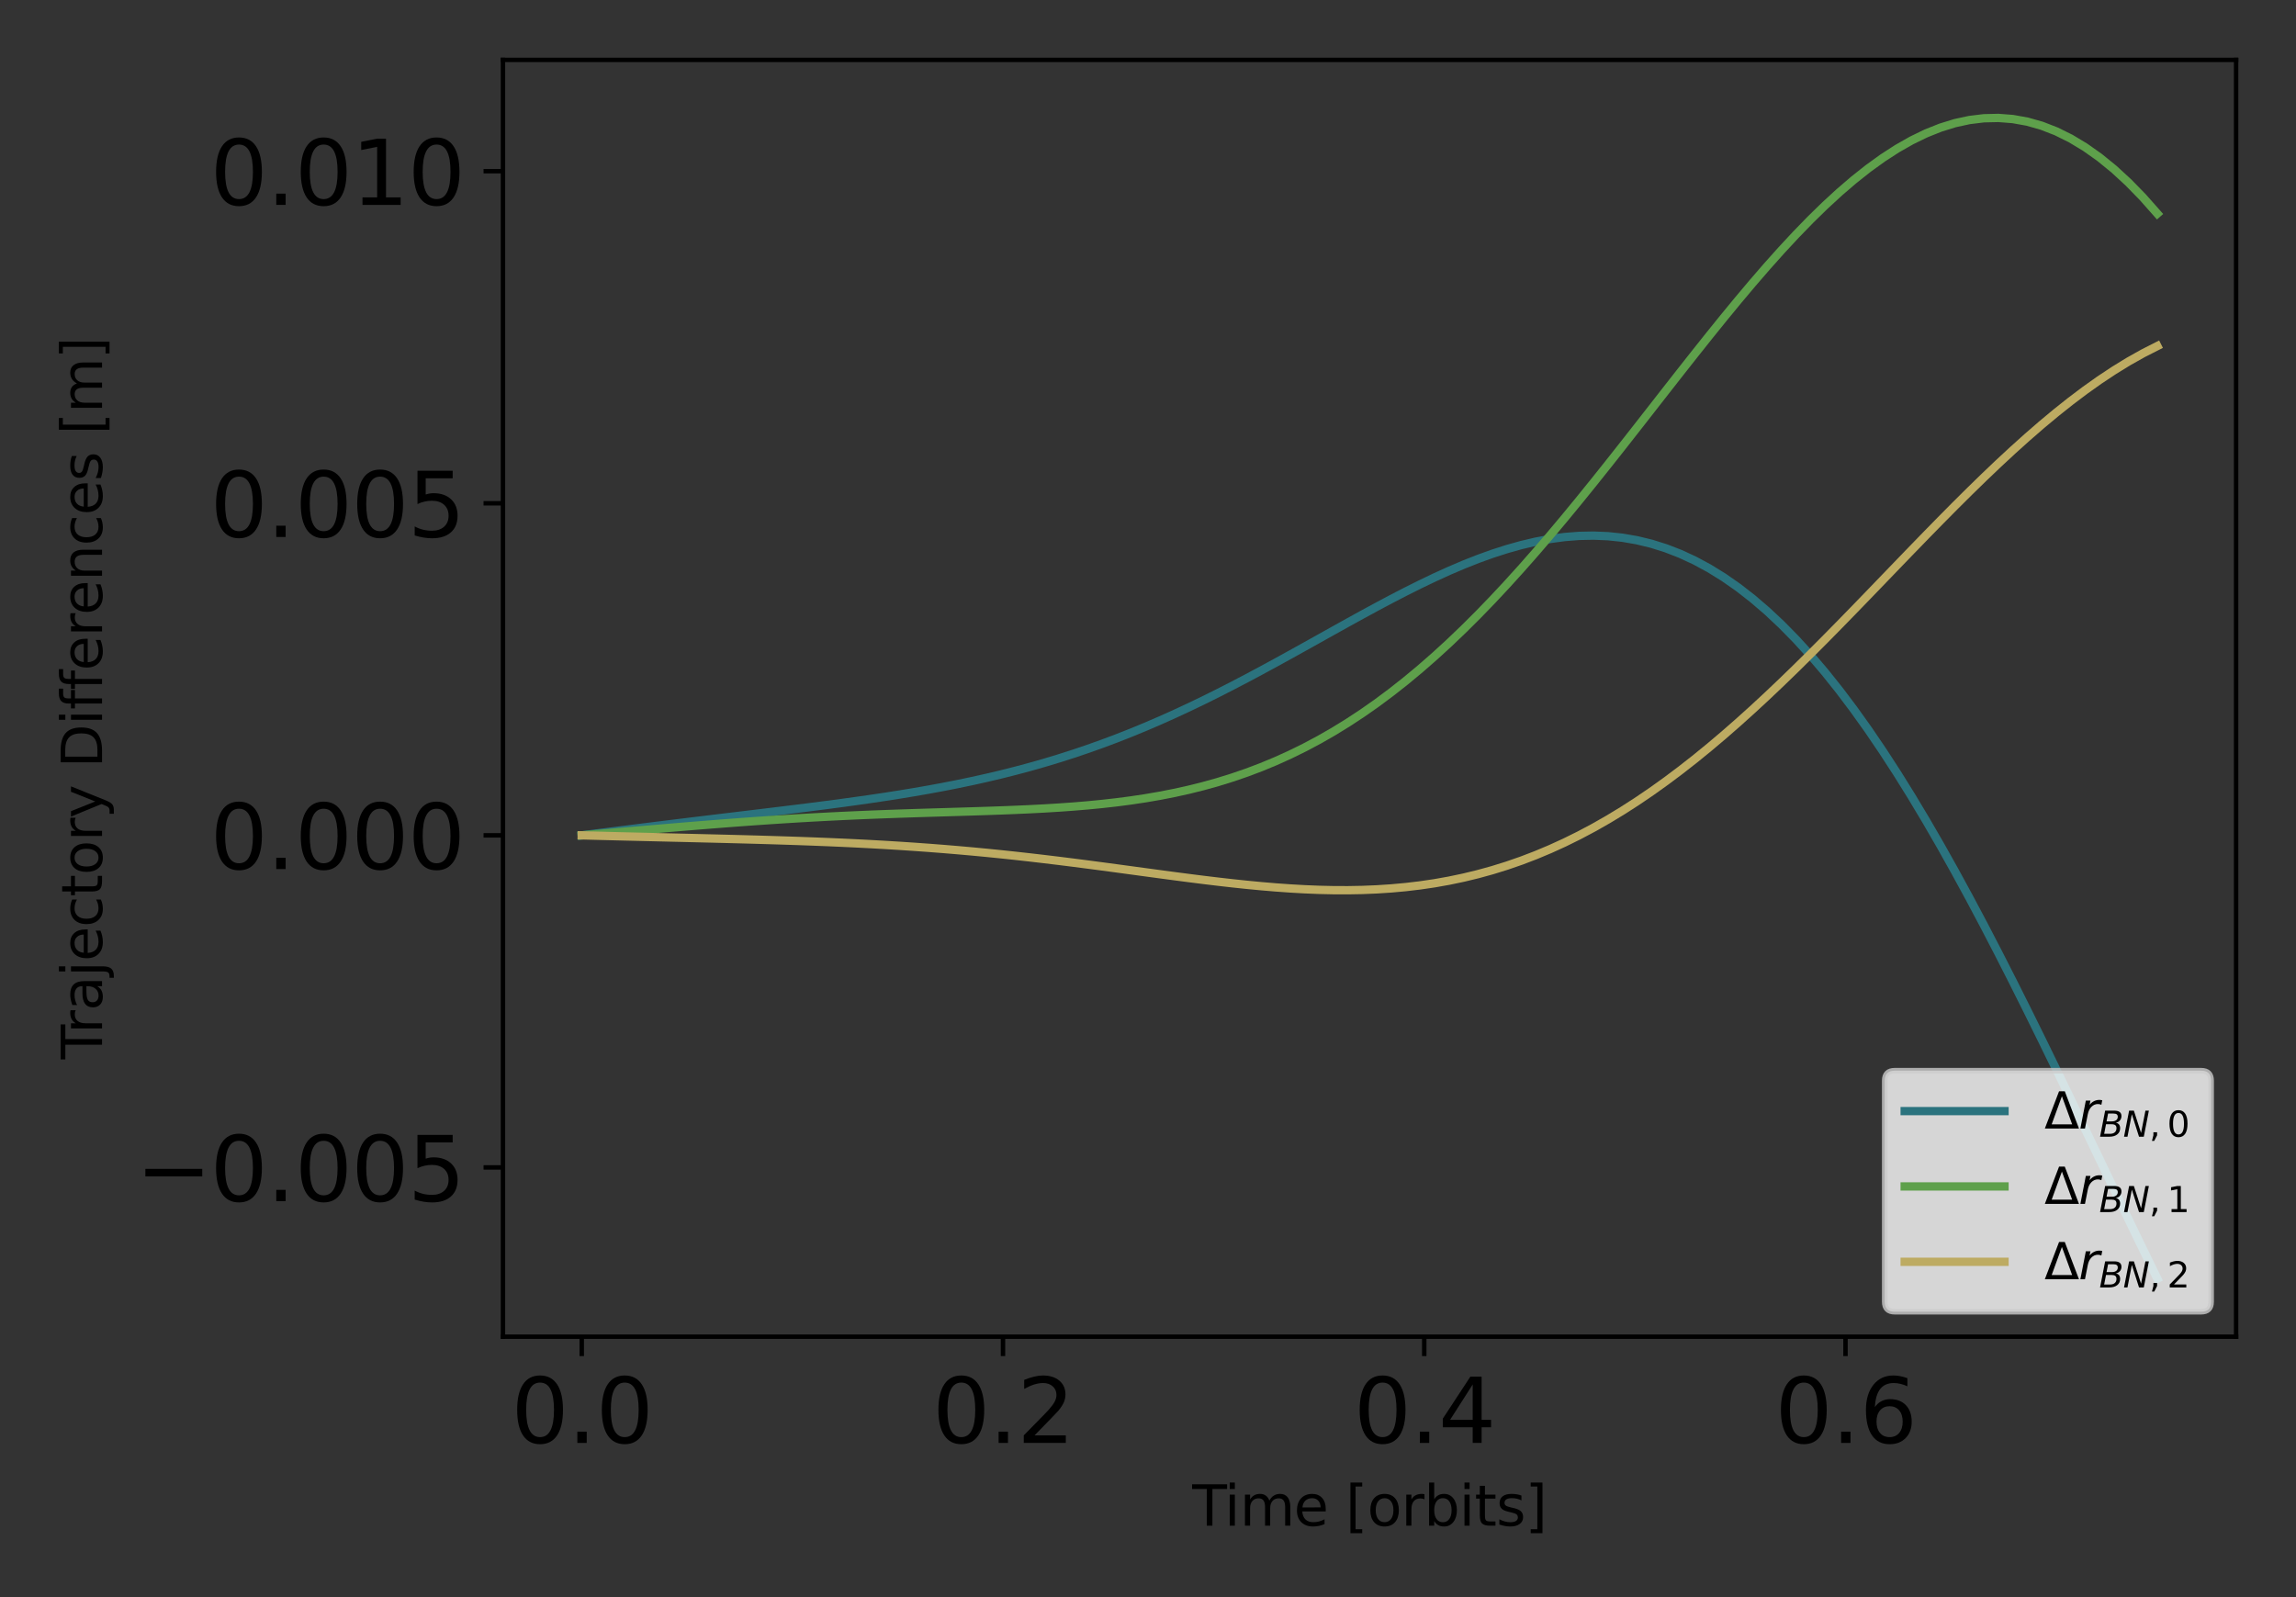 <?xml version="1.0" encoding="utf-8" standalone="no"?>
<!DOCTYPE svg PUBLIC "-//W3C//DTD SVG 1.1//EN"
  "http://www.w3.org/Graphics/SVG/1.1/DTD/svg11.dtd">
<svg xmlns:xlink="http://www.w3.org/1999/xlink" width="414pt" height="288pt" viewBox="0 0 414 288" xmlns="http://www.w3.org/2000/svg" version="1.1">
 <rect x="0" y="0" width="414" height="288" fill="#333333" stroke="none"/>
 <defs>
  <style type="text/css">*{stroke-linejoin: round; stroke-linecap: butt}</style>
 </defs>
 <g id="figure_1">
  <g id="patch_1">
   <path d="M 0 288 
L 414 288 
L 414 0 
L 0 0 
L 0 288 
z
" style="fill: none"/>
  </g>
  <g id="axes_1">
   <g id="patch_2">
    <path d="M 90.691 241.037 
L 403.2 241.037 
L 403.2 10.8 
L 90.691 10.8 
L 90.691 241.037 
z
" style="fill: none"/>
   </g>
   <g id="matplotlib.axis_1">
    <g id="xtick_1">
     <g id="line2d_1">
      <defs>
       <path id="m31eacdea63" d="M 0 0 
L 0 3.5 
" style="stroke: #000000; stroke-width: 0.8"/>
      </defs>
      <g>
       <use xlink:href="#m31eacdea63" x="104.896" y="241.037" style="stroke: #000000; stroke-width: 0.8"/>
      </g>
     </g>
     <g id="text_1">
      <!-- 0.0 -->
      <g transform="translate(92.173 260.194) scale(0.16 -0.16)">
       <defs>
        <path id="DejaVuSans-30" d="M 2034 4250 
Q 1547 4250 1301 3770 
Q 1056 3291 1056 2328 
Q 1056 1369 1301 889 
Q 1547 409 2034 409 
Q 2525 409 2770 889 
Q 3016 1369 3016 2328 
Q 3016 3291 2770 3770 
Q 2525 4250 2034 4250 
z
M 2034 4750 
Q 2819 4750 3233 4129 
Q 3647 3509 3647 2328 
Q 3647 1150 3233 529 
Q 2819 -91 2034 -91 
Q 1250 -91 836 529 
Q 422 1150 422 2328 
Q 422 3509 836 4129 
Q 1250 4750 2034 4750 
z
" transform="scale(0.016)"/>
        <path id="DejaVuSans-2e" d="M 684 794 
L 1344 794 
L 1344 0 
L 684 0 
L 684 794 
z
" transform="scale(0.016)"/>
       </defs>
       <use xlink:href="#DejaVuSans-30"/>
       <use xlink:href="#DejaVuSans-2e" x="63.623"/>
       <use xlink:href="#DejaVuSans-30" x="95.41"/>
      </g>
     </g>
    </g>
    <g id="xtick_2">
     <g id="line2d_2">
      <g>
       <use xlink:href="#m31eacdea63" x="180.853" y="241.037" style="stroke: #000000; stroke-width: 0.8"/>
      </g>
     </g>
     <g id="text_2">
      <!-- 0.2 -->
      <g transform="translate(168.131 260.194) scale(0.16 -0.16)">
       <defs>
        <path id="DejaVuSans-32" d="M 1228 531 
L 3431 531 
L 3431 0 
L 469 0 
L 469 531 
Q 828 903 1448 1529 
Q 2069 2156 2228 2338 
Q 2531 2678 2651 2914 
Q 2772 3150 2772 3378 
Q 2772 3750 2511 3984 
Q 2250 4219 1831 4219 
Q 1534 4219 1204 4116 
Q 875 4013 500 3803 
L 500 4441 
Q 881 4594 1212 4672 
Q 1544 4750 1819 4750 
Q 2544 4750 2975 4387 
Q 3406 4025 3406 3419 
Q 3406 3131 3298 2873 
Q 3191 2616 2906 2266 
Q 2828 2175 2409 1742 
Q 1991 1309 1228 531 
z
" transform="scale(0.016)"/>
       </defs>
       <use xlink:href="#DejaVuSans-30"/>
       <use xlink:href="#DejaVuSans-2e" x="63.623"/>
       <use xlink:href="#DejaVuSans-32" x="95.41"/>
      </g>
     </g>
    </g>
    <g id="xtick_3">
     <g id="line2d_3">
      <g>
       <use xlink:href="#m31eacdea63" x="256.811" y="241.037" style="stroke: #000000; stroke-width: 0.8"/>
      </g>
     </g>
     <g id="text_3">
      <!-- 0.4 -->
      <g transform="translate(244.089 260.194) scale(0.16 -0.16)">
       <defs>
        <path id="DejaVuSans-34" d="M 2419 4116 
L 825 1625 
L 2419 1625 
L 2419 4116 
z
M 2253 4666 
L 3047 4666 
L 3047 1625 
L 3713 1625 
L 3713 1100 
L 3047 1100 
L 3047 0 
L 2419 0 
L 2419 1100 
L 313 1100 
L 313 1709 
L 2253 4666 
z
" transform="scale(0.016)"/>
       </defs>
       <use xlink:href="#DejaVuSans-30"/>
       <use xlink:href="#DejaVuSans-2e" x="63.623"/>
       <use xlink:href="#DejaVuSans-34" x="95.41"/>
      </g>
     </g>
    </g>
    <g id="xtick_4">
     <g id="line2d_4">
      <g>
       <use xlink:href="#m31eacdea63" x="332.769" y="241.037" style="stroke: #000000; stroke-width: 0.8"/>
      </g>
     </g>
     <g id="text_4">
      <!-- 0.6 -->
      <g transform="translate(320.046 260.194) scale(0.16 -0.16)">
       <defs>
        <path id="DejaVuSans-36" d="M 2113 2584 
Q 1688 2584 1439 2293 
Q 1191 2003 1191 1497 
Q 1191 994 1439 701 
Q 1688 409 2113 409 
Q 2538 409 2786 701 
Q 3034 994 3034 1497 
Q 3034 2003 2786 2293 
Q 2538 2584 2113 2584 
z
M 3366 4563 
L 3366 3988 
Q 3128 4100 2886 4159 
Q 2644 4219 2406 4219 
Q 1781 4219 1451 3797 
Q 1122 3375 1075 2522 
Q 1259 2794 1537 2939 
Q 1816 3084 2150 3084 
Q 2853 3084 3261 2657 
Q 3669 2231 3669 1497 
Q 3669 778 3244 343 
Q 2819 -91 2113 -91 
Q 1303 -91 875 529 
Q 447 1150 447 2328 
Q 447 3434 972 4092 
Q 1497 4750 2381 4750 
Q 2619 4750 2861 4703 
Q 3103 4656 3366 4563 
z
" transform="scale(0.016)"/>
       </defs>
       <use xlink:href="#DejaVuSans-30"/>
       <use xlink:href="#DejaVuSans-2e" x="63.623"/>
       <use xlink:href="#DejaVuSans-36" x="95.41"/>
      </g>
     </g>
    </g>
    <g id="text_5">
     <!-- Time [orbits] -->
     <g transform="translate(214.978 275.12) scale(0.1 -0.1)">
      <defs>
       <path id="DejaVuSans-54" d="M -19 4666 
L 3928 4666 
L 3928 4134 
L 2272 4134 
L 2272 0 
L 1638 0 
L 1638 4134 
L -19 4134 
L -19 4666 
z
" transform="scale(0.016)"/>
       <path id="DejaVuSans-69" d="M 603 3500 
L 1178 3500 
L 1178 0 
L 603 0 
L 603 3500 
z
M 603 4863 
L 1178 4863 
L 1178 4134 
L 603 4134 
L 603 4863 
z
" transform="scale(0.016)"/>
       <path id="DejaVuSans-6d" d="M 3328 2828 
Q 3544 3216 3844 3400 
Q 4144 3584 4550 3584 
Q 5097 3584 5394 3201 
Q 5691 2819 5691 2113 
L 5691 0 
L 5113 0 
L 5113 2094 
Q 5113 2597 4934 2840 
Q 4756 3084 4391 3084 
Q 3944 3084 3684 2787 
Q 3425 2491 3425 1978 
L 3425 0 
L 2847 0 
L 2847 2094 
Q 2847 2600 2669 2842 
Q 2491 3084 2119 3084 
Q 1678 3084 1418 2786 
Q 1159 2488 1159 1978 
L 1159 0 
L 581 0 
L 581 3500 
L 1159 3500 
L 1159 2956 
Q 1356 3278 1631 3431 
Q 1906 3584 2284 3584 
Q 2666 3584 2933 3390 
Q 3200 3197 3328 2828 
z
" transform="scale(0.016)"/>
       <path id="DejaVuSans-65" d="M 3597 1894 
L 3597 1613 
L 953 1613 
Q 991 1019 1311 708 
Q 1631 397 2203 397 
Q 2534 397 2845 478 
Q 3156 559 3463 722 
L 3463 178 
Q 3153 47 2828 -22 
Q 2503 -91 2169 -91 
Q 1331 -91 842 396 
Q 353 884 353 1716 
Q 353 2575 817 3079 
Q 1281 3584 2069 3584 
Q 2775 3584 3186 3129 
Q 3597 2675 3597 1894 
z
M 3022 2063 
Q 3016 2534 2758 2815 
Q 2500 3097 2075 3097 
Q 1594 3097 1305 2825 
Q 1016 2553 972 2059 
L 3022 2063 
z
" transform="scale(0.016)"/>
       <path id="DejaVuSans-20" transform="scale(0.016)"/>
       <path id="DejaVuSans-5b" d="M 550 4863 
L 1875 4863 
L 1875 4416 
L 1125 4416 
L 1125 -397 
L 1875 -397 
L 1875 -844 
L 550 -844 
L 550 4863 
z
" transform="scale(0.016)"/>
       <path id="DejaVuSans-6f" d="M 1959 3097 
Q 1497 3097 1228 2736 
Q 959 2375 959 1747 
Q 959 1119 1226 758 
Q 1494 397 1959 397 
Q 2419 397 2687 759 
Q 2956 1122 2956 1747 
Q 2956 2369 2687 2733 
Q 2419 3097 1959 3097 
z
M 1959 3584 
Q 2709 3584 3137 3096 
Q 3566 2609 3566 1747 
Q 3566 888 3137 398 
Q 2709 -91 1959 -91 
Q 1206 -91 779 398 
Q 353 888 353 1747 
Q 353 2609 779 3096 
Q 1206 3584 1959 3584 
z
" transform="scale(0.016)"/>
       <path id="DejaVuSans-72" d="M 2631 2963 
Q 2534 3019 2420 3045 
Q 2306 3072 2169 3072 
Q 1681 3072 1420 2755 
Q 1159 2438 1159 1844 
L 1159 0 
L 581 0 
L 581 3500 
L 1159 3500 
L 1159 2956 
Q 1341 3275 1631 3429 
Q 1922 3584 2338 3584 
Q 2397 3584 2469 3576 
Q 2541 3569 2628 3553 
L 2631 2963 
z
" transform="scale(0.016)"/>
       <path id="DejaVuSans-62" d="M 3116 1747 
Q 3116 2381 2855 2742 
Q 2594 3103 2138 3103 
Q 1681 3103 1420 2742 
Q 1159 2381 1159 1747 
Q 1159 1113 1420 752 
Q 1681 391 2138 391 
Q 2594 391 2855 752 
Q 3116 1113 3116 1747 
z
M 1159 2969 
Q 1341 3281 1617 3432 
Q 1894 3584 2278 3584 
Q 2916 3584 3314 3078 
Q 3713 2572 3713 1747 
Q 3713 922 3314 415 
Q 2916 -91 2278 -91 
Q 1894 -91 1617 61 
Q 1341 213 1159 525 
L 1159 0 
L 581 0 
L 581 4863 
L 1159 4863 
L 1159 2969 
z
" transform="scale(0.016)"/>
       <path id="DejaVuSans-74" d="M 1172 4494 
L 1172 3500 
L 2356 3500 
L 2356 3053 
L 1172 3053 
L 1172 1153 
Q 1172 725 1289 603 
Q 1406 481 1766 481 
L 2356 481 
L 2356 0 
L 1766 0 
Q 1100 0 847 248 
Q 594 497 594 1153 
L 594 3053 
L 172 3053 
L 172 3500 
L 594 3500 
L 594 4494 
L 1172 4494 
z
" transform="scale(0.016)"/>
       <path id="DejaVuSans-73" d="M 2834 3397 
L 2834 2853 
Q 2591 2978 2328 3040 
Q 2066 3103 1784 3103 
Q 1356 3103 1142 2972 
Q 928 2841 928 2578 
Q 928 2378 1081 2264 
Q 1234 2150 1697 2047 
L 1894 2003 
Q 2506 1872 2764 1633 
Q 3022 1394 3022 966 
Q 3022 478 2636 193 
Q 2250 -91 1575 -91 
Q 1294 -91 989 -36 
Q 684 19 347 128 
L 347 722 
Q 666 556 975 473 
Q 1284 391 1588 391 
Q 1994 391 2212 530 
Q 2431 669 2431 922 
Q 2431 1156 2273 1281 
Q 2116 1406 1581 1522 
L 1381 1569 
Q 847 1681 609 1914 
Q 372 2147 372 2553 
Q 372 3047 722 3315 
Q 1072 3584 1716 3584 
Q 2034 3584 2315 3537 
Q 2597 3491 2834 3397 
z
" transform="scale(0.016)"/>
       <path id="DejaVuSans-5d" d="M 1947 4863 
L 1947 -844 
L 622 -844 
L 622 -397 
L 1369 -397 
L 1369 4416 
L 622 4416 
L 622 4863 
L 1947 4863 
z
" transform="scale(0.016)"/>
      </defs>
      <use xlink:href="#DejaVuSans-54"/>
      <use xlink:href="#DejaVuSans-69" x="57.959"/>
      <use xlink:href="#DejaVuSans-6d" x="85.742"/>
      <use xlink:href="#DejaVuSans-65" x="183.154"/>
      <use xlink:href="#DejaVuSans-20" x="244.678"/>
      <use xlink:href="#DejaVuSans-5b" x="276.465"/>
      <use xlink:href="#DejaVuSans-6f" x="315.479"/>
      <use xlink:href="#DejaVuSans-72" x="376.66"/>
      <use xlink:href="#DejaVuSans-62" x="417.773"/>
      <use xlink:href="#DejaVuSans-69" x="481.25"/>
      <use xlink:href="#DejaVuSans-74" x="509.033"/>
      <use xlink:href="#DejaVuSans-73" x="548.242"/>
      <use xlink:href="#DejaVuSans-5d" x="600.342"/>
     </g>
    </g>
   </g>
   <g id="matplotlib.axis_2">
    <g id="ytick_1">
     <g id="line2d_5">
      <defs>
       <path id="m9fe0b29ea8" d="M 0 0 
L -3.5 0 
" style="stroke: #000000; stroke-width: 0.8"/>
      </defs>
      <g>
       <use xlink:href="#m9fe0b29ea8" x="90.691" y="210.516" style="stroke: #000000; stroke-width: 0.8"/>
      </g>
     </g>
     <g id="text_6">
      <!-- −0.005 -->
      <g transform="translate(24.478 216.594) scale(0.16 -0.16)">
       <defs>
        <path id="DejaVuSans-2212" d="M 678 2272 
L 4684 2272 
L 4684 1741 
L 678 1741 
L 678 2272 
z
" transform="scale(0.016)"/>
        <path id="DejaVuSans-35" d="M 691 4666 
L 3169 4666 
L 3169 4134 
L 1269 4134 
L 1269 2991 
Q 1406 3038 1543 3061 
Q 1681 3084 1819 3084 
Q 2600 3084 3056 2656 
Q 3513 2228 3513 1497 
Q 3513 744 3044 326 
Q 2575 -91 1722 -91 
Q 1428 -91 1123 -41 
Q 819 9 494 109 
L 494 744 
Q 775 591 1075 516 
Q 1375 441 1709 441 
Q 2250 441 2565 725 
Q 2881 1009 2881 1497 
Q 2881 1984 2565 2268 
Q 2250 2553 1709 2553 
Q 1456 2553 1204 2497 
Q 953 2441 691 2322 
L 691 4666 
z
" transform="scale(0.016)"/>
       </defs>
       <use xlink:href="#DejaVuSans-2212"/>
       <use xlink:href="#DejaVuSans-30" x="83.789"/>
       <use xlink:href="#DejaVuSans-2e" x="147.412"/>
       <use xlink:href="#DejaVuSans-30" x="179.199"/>
       <use xlink:href="#DejaVuSans-30" x="242.822"/>
       <use xlink:href="#DejaVuSans-35" x="306.445"/>
      </g>
     </g>
    </g>
    <g id="ytick_2">
     <g id="line2d_6">
      <g>
       <use xlink:href="#m9fe0b29ea8" x="90.691" y="150.634" style="stroke: #000000; stroke-width: 0.8"/>
      </g>
     </g>
     <g id="text_7">
      <!-- 0.000 -->
      <g transform="translate(37.886 156.713) scale(0.16 -0.16)">
       <use xlink:href="#DejaVuSans-30"/>
       <use xlink:href="#DejaVuSans-2e" x="63.623"/>
       <use xlink:href="#DejaVuSans-30" x="95.41"/>
       <use xlink:href="#DejaVuSans-30" x="159.033"/>
       <use xlink:href="#DejaVuSans-30" x="222.656"/>
      </g>
     </g>
    </g>
    <g id="ytick_3">
     <g id="line2d_7">
      <g>
       <use xlink:href="#m9fe0b29ea8" x="90.691" y="90.752" style="stroke: #000000; stroke-width: 0.8"/>
      </g>
     </g>
     <g id="text_8">
      <!-- 0.005 -->
      <g transform="translate(37.886 96.831) scale(0.16 -0.16)">
       <use xlink:href="#DejaVuSans-30"/>
       <use xlink:href="#DejaVuSans-2e" x="63.623"/>
       <use xlink:href="#DejaVuSans-30" x="95.41"/>
       <use xlink:href="#DejaVuSans-30" x="159.033"/>
       <use xlink:href="#DejaVuSans-35" x="222.656"/>
      </g>
     </g>
    </g>
    <g id="ytick_4">
     <g id="line2d_8">
      <g>
       <use xlink:href="#m9fe0b29ea8" x="90.691" y="30.87" style="stroke: #000000; stroke-width: 0.8"/>
      </g>
     </g>
     <g id="text_9">
      <!-- 0.010 -->
      <g transform="translate(37.886 36.949) scale(0.16 -0.16)">
       <defs>
        <path id="DejaVuSans-31" d="M 794 531 
L 1825 531 
L 1825 4091 
L 703 3866 
L 703 4441 
L 1819 4666 
L 2450 4666 
L 2450 531 
L 3481 531 
L 3481 0 
L 794 0 
L 794 531 
z
" transform="scale(0.016)"/>
       </defs>
       <use xlink:href="#DejaVuSans-30"/>
       <use xlink:href="#DejaVuSans-2e" x="63.623"/>
       <use xlink:href="#DejaVuSans-30" x="95.41"/>
       <use xlink:href="#DejaVuSans-31" x="159.033"/>
       <use xlink:href="#DejaVuSans-30" x="222.656"/>
      </g>
     </g>
    </g>
    <g id="text_10">
     <!-- Trajectory Differences [m] -->
     <g transform="translate(18.398 191.008) rotate(-90) scale(0.1 -0.1)">
      <defs>
       <path id="DejaVuSans-61" d="M 2194 1759 
Q 1497 1759 1228 1600 
Q 959 1441 959 1056 
Q 959 750 1161 570 
Q 1363 391 1709 391 
Q 2188 391 2477 730 
Q 2766 1069 2766 1631 
L 2766 1759 
L 2194 1759 
z
M 3341 1997 
L 3341 0 
L 2766 0 
L 2766 531 
Q 2569 213 2275 61 
Q 1981 -91 1556 -91 
Q 1019 -91 701 211 
Q 384 513 384 1019 
Q 384 1609 779 1909 
Q 1175 2209 1959 2209 
L 2766 2209 
L 2766 2266 
Q 2766 2663 2505 2880 
Q 2244 3097 1772 3097 
Q 1472 3097 1187 3025 
Q 903 2953 641 2809 
L 641 3341 
Q 956 3463 1253 3523 
Q 1550 3584 1831 3584 
Q 2591 3584 2966 3190 
Q 3341 2797 3341 1997 
z
" transform="scale(0.016)"/>
       <path id="DejaVuSans-6a" d="M 603 3500 
L 1178 3500 
L 1178 -63 
Q 1178 -731 923 -1031 
Q 669 -1331 103 -1331 
L -116 -1331 
L -116 -844 
L 38 -844 
Q 366 -844 484 -692 
Q 603 -541 603 -63 
L 603 3500 
z
M 603 4863 
L 1178 4863 
L 1178 4134 
L 603 4134 
L 603 4863 
z
" transform="scale(0.016)"/>
       <path id="DejaVuSans-63" d="M 3122 3366 
L 3122 2828 
Q 2878 2963 2633 3030 
Q 2388 3097 2138 3097 
Q 1578 3097 1268 2742 
Q 959 2388 959 1747 
Q 959 1106 1268 751 
Q 1578 397 2138 397 
Q 2388 397 2633 464 
Q 2878 531 3122 666 
L 3122 134 
Q 2881 22 2623 -34 
Q 2366 -91 2075 -91 
Q 1284 -91 818 406 
Q 353 903 353 1747 
Q 353 2603 823 3093 
Q 1294 3584 2113 3584 
Q 2378 3584 2631 3529 
Q 2884 3475 3122 3366 
z
" transform="scale(0.016)"/>
       <path id="DejaVuSans-79" d="M 2059 -325 
Q 1816 -950 1584 -1140 
Q 1353 -1331 966 -1331 
L 506 -1331 
L 506 -850 
L 844 -850 
Q 1081 -850 1212 -737 
Q 1344 -625 1503 -206 
L 1606 56 
L 191 3500 
L 800 3500 
L 1894 763 
L 2988 3500 
L 3597 3500 
L 2059 -325 
z
" transform="scale(0.016)"/>
       <path id="DejaVuSans-44" d="M 1259 4147 
L 1259 519 
L 2022 519 
Q 2988 519 3436 956 
Q 3884 1394 3884 2338 
Q 3884 3275 3436 3711 
Q 2988 4147 2022 4147 
L 1259 4147 
z
M 628 4666 
L 1925 4666 
Q 3281 4666 3915 4102 
Q 4550 3538 4550 2338 
Q 4550 1131 3912 565 
Q 3275 0 1925 0 
L 628 0 
L 628 4666 
z
" transform="scale(0.016)"/>
       <path id="DejaVuSans-66" d="M 2375 4863 
L 2375 4384 
L 1825 4384 
Q 1516 4384 1395 4259 
Q 1275 4134 1275 3809 
L 1275 3500 
L 2222 3500 
L 2222 3053 
L 1275 3053 
L 1275 0 
L 697 0 
L 697 3053 
L 147 3053 
L 147 3500 
L 697 3500 
L 697 3744 
Q 697 4328 969 4595 
Q 1241 4863 1831 4863 
L 2375 4863 
z
" transform="scale(0.016)"/>
       <path id="DejaVuSans-6e" d="M 3513 2113 
L 3513 0 
L 2938 0 
L 2938 2094 
Q 2938 2591 2744 2837 
Q 2550 3084 2163 3084 
Q 1697 3084 1428 2787 
Q 1159 2491 1159 1978 
L 1159 0 
L 581 0 
L 581 3500 
L 1159 3500 
L 1159 2956 
Q 1366 3272 1645 3428 
Q 1925 3584 2291 3584 
Q 2894 3584 3203 3211 
Q 3513 2838 3513 2113 
z
" transform="scale(0.016)"/>
      </defs>
      <use xlink:href="#DejaVuSans-54"/>
      <use xlink:href="#DejaVuSans-72" x="46.334"/>
      <use xlink:href="#DejaVuSans-61" x="87.447"/>
      <use xlink:href="#DejaVuSans-6a" x="148.727"/>
      <use xlink:href="#DejaVuSans-65" x="176.51"/>
      <use xlink:href="#DejaVuSans-63" x="238.033"/>
      <use xlink:href="#DejaVuSans-74" x="293.014"/>
      <use xlink:href="#DejaVuSans-6f" x="332.223"/>
      <use xlink:href="#DejaVuSans-72" x="393.404"/>
      <use xlink:href="#DejaVuSans-79" x="434.518"/>
      <use xlink:href="#DejaVuSans-20" x="493.697"/>
      <use xlink:href="#DejaVuSans-44" x="525.484"/>
      <use xlink:href="#DejaVuSans-69" x="602.486"/>
      <use xlink:href="#DejaVuSans-66" x="630.27"/>
      <use xlink:href="#DejaVuSans-66" x="665.475"/>
      <use xlink:href="#DejaVuSans-65" x="700.68"/>
      <use xlink:href="#DejaVuSans-72" x="762.203"/>
      <use xlink:href="#DejaVuSans-65" x="801.066"/>
      <use xlink:href="#DejaVuSans-6e" x="862.59"/>
      <use xlink:href="#DejaVuSans-63" x="925.969"/>
      <use xlink:href="#DejaVuSans-65" x="980.949"/>
      <use xlink:href="#DejaVuSans-73" x="1042.473"/>
      <use xlink:href="#DejaVuSans-20" x="1094.572"/>
      <use xlink:href="#DejaVuSans-5b" x="1126.359"/>
      <use xlink:href="#DejaVuSans-6d" x="1165.373"/>
      <use xlink:href="#DejaVuSans-5d" x="1262.785"/>
     </g>
    </g>
   </g>
   <g id="line2d_9">
    <path d="M 104.896 150.634 
L 107.502 150.3 
L 110.108 149.967 
L 112.715 149.636 
L 115.321 149.307 
L 117.928 148.98 
L 120.534 148.657 
L 123.141 148.336 
L 125.747 148.018 
L 128.353 147.702 
L 130.96 147.387 
L 133.566 147.074 
L 136.173 146.76 
L 138.779 146.445 
L 141.385 146.127 
L 143.992 145.805 
L 146.598 145.478 
L 149.205 145.142 
L 151.811 144.797 
L 154.418 144.439 
L 157.024 144.067 
L 159.63 143.678 
L 162.237 143.27 
L 164.843 142.84 
L 167.45 142.385 
L 170.056 141.903 
L 172.662 141.391 
L 175.269 140.847 
L 177.875 140.267 
L 180.482 139.651 
L 183.088 138.994 
L 185.695 138.297 
L 188.301 137.555 
L 190.907 136.769 
L 193.514 135.936 
L 196.12 135.056 
L 198.727 134.127 
L 201.333 133.15 
L 203.939 132.125 
L 206.546 131.051 
L 209.152 129.93 
L 211.759 128.763 
L 214.365 127.551 
L 216.972 126.297 
L 219.578 125.004 
L 222.184 123.675 
L 224.791 122.312 
L 227.397 120.921 
L 230.004 119.507 
L 232.61 118.073 
L 235.216 116.626 
L 237.823 115.171 
L 240.429 113.716 
L 243.036 112.266 
L 245.642 110.83 
L 248.249 109.415 
L 250.855 108.029 
L 253.461 106.68 
L 256.068 105.377 
L 258.674 104.128 
L 261.281 102.942 
L 263.887 101.829 
L 266.493 100.798 
L 269.1 99.858 
L 271.706 99.017 
L 274.313 98.287 
L 276.919 97.674 
L 279.526 97.189 
L 282.132 96.84 
L 284.738 96.635 
L 287.345 96.583 
L 289.951 96.691 
L 292.558 96.967 
L 295.164 97.418 
L 297.77 98.05 
L 300.377 98.868 
L 302.983 99.879 
L 305.59 101.086 
L 308.196 102.494 
L 310.803 104.106 
L 313.409 105.923 
L 316.015 107.949 
L 318.622 110.184 
L 321.228 112.628 
L 323.835 115.279 
L 326.441 118.138 
L 329.047 121.2 
L 331.654 124.463 
L 334.26 127.924 
L 336.867 131.575 
L 339.473 135.413 
L 342.08 139.43 
L 344.686 143.618 
L 347.292 147.97 
L 349.899 152.476 
L 352.505 157.127 
L 355.112 161.913 
L 357.718 166.821 
L 360.324 171.841 
L 362.931 176.959 
L 365.537 182.164 
L 368.144 187.442 
L 370.75 192.779 
L 373.357 198.161 
L 375.963 203.573 
L 378.569 209.001 
L 381.176 214.43 
L 383.782 219.845 
L 386.389 225.231 
L 388.995 230.572 
" clip-path="url(#p168c076f46)" style="fill: none; stroke: #2b737e; stroke-width: 1.5; stroke-linecap: square"/>
   </g>
   <g id="line2d_10">
    <path d="M 104.896 150.634 
L 107.502 150.411 
L 110.108 150.188 
L 112.715 149.964 
L 115.321 149.74 
L 117.928 149.516 
L 120.534 149.295 
L 123.141 149.077 
L 125.747 148.863 
L 128.353 148.654 
L 130.96 148.451 
L 133.566 148.255 
L 136.173 148.067 
L 138.779 147.888 
L 141.385 147.718 
L 143.992 147.557 
L 146.598 147.407 
L 149.205 147.268 
L 151.811 147.139 
L 154.418 147.02 
L 157.024 146.91 
L 159.63 146.81 
L 162.237 146.717 
L 164.843 146.631 
L 167.45 146.55 
L 170.056 146.472 
L 172.662 146.394 
L 175.269 146.315 
L 177.875 146.232 
L 180.482 146.141 
L 183.088 146.038 
L 185.695 145.922 
L 188.301 145.786 
L 190.907 145.628 
L 193.514 145.443 
L 196.12 145.226 
L 198.727 144.972 
L 201.333 144.677 
L 203.939 144.336 
L 206.546 143.943 
L 209.152 143.494 
L 211.759 142.983 
L 214.365 142.405 
L 216.972 141.755 
L 219.578 141.029 
L 222.184 140.22 
L 224.791 139.326 
L 227.397 138.341 
L 230.004 137.261 
L 232.61 136.082 
L 235.216 134.802 
L 237.823 133.417 
L 240.429 131.924 
L 243.036 130.321 
L 245.642 128.607 
L 248.249 126.781 
L 250.855 124.841 
L 253.461 122.789 
L 256.068 120.624 
L 258.674 118.348 
L 261.281 115.963 
L 263.887 113.471 
L 266.493 110.877 
L 269.1 108.182 
L 271.706 105.394 
L 274.313 102.515 
L 276.919 99.554 
L 279.526 96.515 
L 282.132 93.408 
L 284.738 90.238 
L 287.345 87.016 
L 289.951 83.75 
L 292.558 80.45 
L 295.164 77.126 
L 297.77 73.789 
L 300.377 70.45 
L 302.983 67.12 
L 305.59 63.812 
L 308.196 60.538 
L 310.803 57.309 
L 313.409 54.139 
L 316.015 51.041 
L 318.622 48.028 
L 321.228 45.112 
L 323.835 42.306 
L 326.441 39.623 
L 329.047 37.076 
L 331.654 34.677 
L 334.26 32.439 
L 336.867 30.374 
L 339.473 28.492 
L 342.08 26.805 
L 344.686 25.323 
L 347.292 24.057 
L 349.899 23.016 
L 352.505 22.208 
L 355.112 21.643 
L 357.718 21.326 
L 360.324 21.265 
L 362.931 21.466 
L 365.537 21.933 
L 368.144 22.671 
L 370.75 23.683 
L 373.357 24.971 
L 375.963 26.537 
L 378.569 28.381 
L 381.176 30.503 
L 383.782 32.902 
L 386.389 35.575 
L 388.995 38.52 
" clip-path="url(#p168c076f46)" style="fill: none; stroke: #5ea04b; stroke-width: 1.5; stroke-linecap: square"/>
   </g>
   <g id="line2d_11">
    <path d="M 104.896 150.634 
L 107.502 150.7 
L 110.108 150.765 
L 112.715 150.829 
L 115.321 150.892 
L 117.928 150.954 
L 120.534 151.016 
L 123.141 151.077 
L 125.747 151.14 
L 128.353 151.203 
L 130.96 151.268 
L 133.566 151.336 
L 136.173 151.407 
L 138.779 151.483 
L 141.385 151.564 
L 143.992 151.651 
L 146.598 151.746 
L 149.205 151.849 
L 151.811 151.962 
L 154.418 152.085 
L 157.024 152.219 
L 159.63 152.365 
L 162.237 152.525 
L 164.843 152.698 
L 167.45 152.885 
L 170.056 153.087 
L 172.662 153.304 
L 175.269 153.536 
L 177.875 153.783 
L 180.482 154.045 
L 183.088 154.321 
L 185.695 154.612 
L 188.301 154.916 
L 190.907 155.231 
L 193.514 155.558 
L 196.12 155.894 
L 198.727 156.238 
L 201.333 156.587 
L 203.939 156.94 
L 206.546 157.294 
L 209.152 157.646 
L 211.759 157.994 
L 214.365 158.334 
L 216.972 158.664 
L 219.578 158.979 
L 222.184 159.276 
L 224.791 159.551 
L 227.397 159.801 
L 230.004 160.021 
L 232.61 160.207 
L 235.216 160.356 
L 237.823 160.461 
L 240.429 160.52 
L 243.036 160.528 
L 245.642 160.481 
L 248.249 160.374 
L 250.855 160.204 
L 253.461 159.966 
L 256.068 159.656 
L 258.674 159.272 
L 261.281 158.808 
L 263.887 158.262 
L 266.493 157.631 
L 269.1 156.912 
L 271.706 156.102 
L 274.313 155.2 
L 276.919 154.203 
L 279.526 153.11 
L 282.132 151.921 
L 284.738 150.633 
L 287.345 149.248 
L 289.951 147.765 
L 292.558 146.185 
L 295.164 144.509 
L 297.77 142.739 
L 300.377 140.876 
L 302.983 138.923 
L 305.59 136.884 
L 308.196 134.76 
L 310.803 132.558 
L 313.409 130.28 
L 316.015 127.931 
L 318.622 125.518 
L 321.228 123.044 
L 323.835 120.517 
L 326.441 117.943 
L 329.047 115.328 
L 331.654 112.68 
L 334.26 110.006 
L 336.867 107.313 
L 339.473 104.61 
L 342.08 101.904 
L 344.686 99.204 
L 347.292 96.519 
L 349.899 93.857 
L 352.505 91.225 
L 355.112 88.634 
L 357.718 86.092 
L 360.324 83.608 
L 362.931 81.189 
L 365.537 78.845 
L 368.144 76.583 
L 370.75 74.413 
L 373.357 72.342 
L 375.963 70.377 
L 378.569 68.526 
L 381.176 66.797 
L 383.782 65.195 
L 386.389 63.729 
L 388.995 62.402 
" clip-path="url(#p168c076f46)" style="fill: none; stroke: #bdab62; stroke-width: 1.5; stroke-linecap: square"/>
   </g>
   <g id="patch_3">
    <path d="M 90.691 241.037 
L 90.691 10.8 
" style="fill: none; stroke: #000000; stroke-width: 0.8; stroke-linejoin: miter; stroke-linecap: square"/>
   </g>
   <g id="patch_4">
    <path d="M 403.2 241.037 
L 403.2 10.8 
" style="fill: none; stroke: #000000; stroke-width: 0.8; stroke-linejoin: miter; stroke-linecap: square"/>
   </g>
   <g id="patch_5">
    <path d="M 90.691 241.037 
L 403.2 241.037 
" style="fill: none; stroke: #000000; stroke-width: 0.8; stroke-linejoin: miter; stroke-linecap: square"/>
   </g>
   <g id="patch_6">
    <path d="M 90.691 10.8 
L 403.2 10.8 
" style="fill: none; stroke: #000000; stroke-width: 0.8; stroke-linejoin: miter; stroke-linecap: square"/>
   </g>
   <g id="legend_1">
    <g id="patch_7">
     <path d="M 341.64 236.537 
L 396.9 236.537 
Q 398.7 236.537 398.7 234.737 
L 398.7 194.871 
Q 398.7 193.071 396.9 193.071 
L 341.64 193.071 
Q 339.84 193.071 339.84 194.871 
L 339.84 234.737 
Q 339.84 236.537 341.64 236.537 
z
" style="fill: #ffffff; opacity: 0.8; stroke: #cccccc; stroke-linejoin: miter"/>
    </g>
    <g id="line2d_12">
     <path d="M 343.44 200.36 
L 352.44 200.36 
L 361.44 200.36 
" style="fill: none; stroke: #2b737e; stroke-width: 1.5; stroke-linecap: square"/>
    </g>
    <g id="text_11">
     <!-- $\Delta r_{BN,0}$ -->
     <g transform="translate(368.64 203.51) scale(0.09 -0.09)">
      <defs>
       <path id="DejaVuSans-394" d="M 2188 4044 
L 906 525 
L 3472 525 
L 2188 4044 
z
M 50 0 
L 1831 4666 
L 2547 4666 
L 4325 0 
L 50 0 
z
" transform="scale(0.016)"/>
       <path id="DejaVuSans-Oblique-72" d="M 2853 2969 
Q 2766 3016 2653 3041 
Q 2541 3066 2413 3066 
Q 1953 3066 1609 2717 
Q 1266 2369 1153 1784 
L 800 0 
L 225 0 
L 909 3500 
L 1484 3500 
L 1375 2956 
Q 1603 3259 1920 3421 
Q 2238 3584 2597 3584 
Q 2691 3584 2781 3573 
Q 2872 3563 2963 3538 
L 2853 2969 
z
" transform="scale(0.016)"/>
       <path id="DejaVuSans-Oblique-42" d="M 1081 4666 
L 2694 4666 
Q 3350 4666 3675 4422 
Q 4000 4178 4000 3688 
Q 4000 3238 3720 2911 
Q 3441 2584 2988 2516 
Q 3375 2428 3569 2181 
Q 3763 1934 3763 1522 
Q 3763 819 3242 409 
Q 2722 0 1819 0 
L 172 0 
L 1081 4666 
z
M 1234 2228 
L 903 519 
L 1919 519 
Q 2491 519 2800 781 
Q 3109 1044 3109 1522 
Q 3109 1891 2904 2059 
Q 2700 2228 2247 2228 
L 1234 2228 
z
M 1606 4147 
L 1331 2741 
L 2272 2741 
Q 2775 2741 3058 2959 
Q 3341 3178 3341 3566 
Q 3341 3869 3150 4008 
Q 2959 4147 2541 4147 
L 1606 4147 
z
" transform="scale(0.016)"/>
       <path id="DejaVuSans-Oblique-4e" d="M 1081 4666 
L 1931 4666 
L 3219 666 
L 4000 4666 
L 4616 4666 
L 3706 0 
L 2853 0 
L 1569 4025 
L 788 0 
L 172 0 
L 1081 4666 
z
" transform="scale(0.016)"/>
       <path id="DejaVuSans-2c" d="M 750 794 
L 1409 794 
L 1409 256 
L 897 -744 
L 494 -744 
L 750 256 
L 750 794 
z
" transform="scale(0.016)"/>
      </defs>
      <use xlink:href="#DejaVuSans-394" transform="translate(0 0.094)"/>
      <use xlink:href="#DejaVuSans-Oblique-72" transform="translate(68.408 0.094)"/>
      <use xlink:href="#DejaVuSans-Oblique-42" transform="translate(109.521 -16.312) scale(0.7)"/>
      <use xlink:href="#DejaVuSans-Oblique-4e" transform="translate(157.544 -16.312) scale(0.7)"/>
      <use xlink:href="#DejaVuSans-2c" transform="translate(209.907 -16.312) scale(0.7)"/>
      <use xlink:href="#DejaVuSans-30" transform="translate(245.796 -16.312) scale(0.7)"/>
     </g>
    </g>
    <g id="line2d_13">
     <path d="M 343.44 213.948 
L 352.44 213.948 
L 361.44 213.948 
" style="fill: none; stroke: #5ea04b; stroke-width: 1.5; stroke-linecap: square"/>
    </g>
    <g id="text_12">
     <!-- $\Delta r_{BN,1}$ -->
     <g transform="translate(368.64 217.098) scale(0.09 -0.09)">
      <use xlink:href="#DejaVuSans-394" transform="translate(0 0.094)"/>
      <use xlink:href="#DejaVuSans-Oblique-72" transform="translate(68.408 0.094)"/>
      <use xlink:href="#DejaVuSans-Oblique-42" transform="translate(109.521 -16.312) scale(0.7)"/>
      <use xlink:href="#DejaVuSans-Oblique-4e" transform="translate(157.544 -16.312) scale(0.7)"/>
      <use xlink:href="#DejaVuSans-2c" transform="translate(209.907 -16.312) scale(0.7)"/>
      <use xlink:href="#DejaVuSans-31" transform="translate(245.796 -16.312) scale(0.7)"/>
     </g>
    </g>
    <g id="line2d_14">
     <path d="M 343.44 227.537 
L 352.44 227.537 
L 361.44 227.537 
" style="fill: none; stroke: #bdab62; stroke-width: 1.5; stroke-linecap: square"/>
    </g>
    <g id="text_13">
     <!-- $\Delta r_{BN,2}$ -->
     <g transform="translate(368.64 230.687) scale(0.09 -0.09)">
      <use xlink:href="#DejaVuSans-394" transform="translate(0 0.094)"/>
      <use xlink:href="#DejaVuSans-Oblique-72" transform="translate(68.408 0.094)"/>
      <use xlink:href="#DejaVuSans-Oblique-42" transform="translate(109.521 -16.312) scale(0.7)"/>
      <use xlink:href="#DejaVuSans-Oblique-4e" transform="translate(157.544 -16.312) scale(0.7)"/>
      <use xlink:href="#DejaVuSans-2c" transform="translate(209.907 -16.312) scale(0.7)"/>
      <use xlink:href="#DejaVuSans-32" transform="translate(245.796 -16.312) scale(0.7)"/>
     </g>
    </g>
   </g>
  </g>
 </g>
 <defs>
  <clipPath id="p168c076f46">
   <rect x="90.691" y="10.8" width="312.509" height="230.237"/>
  </clipPath>
 </defs>
</svg>
